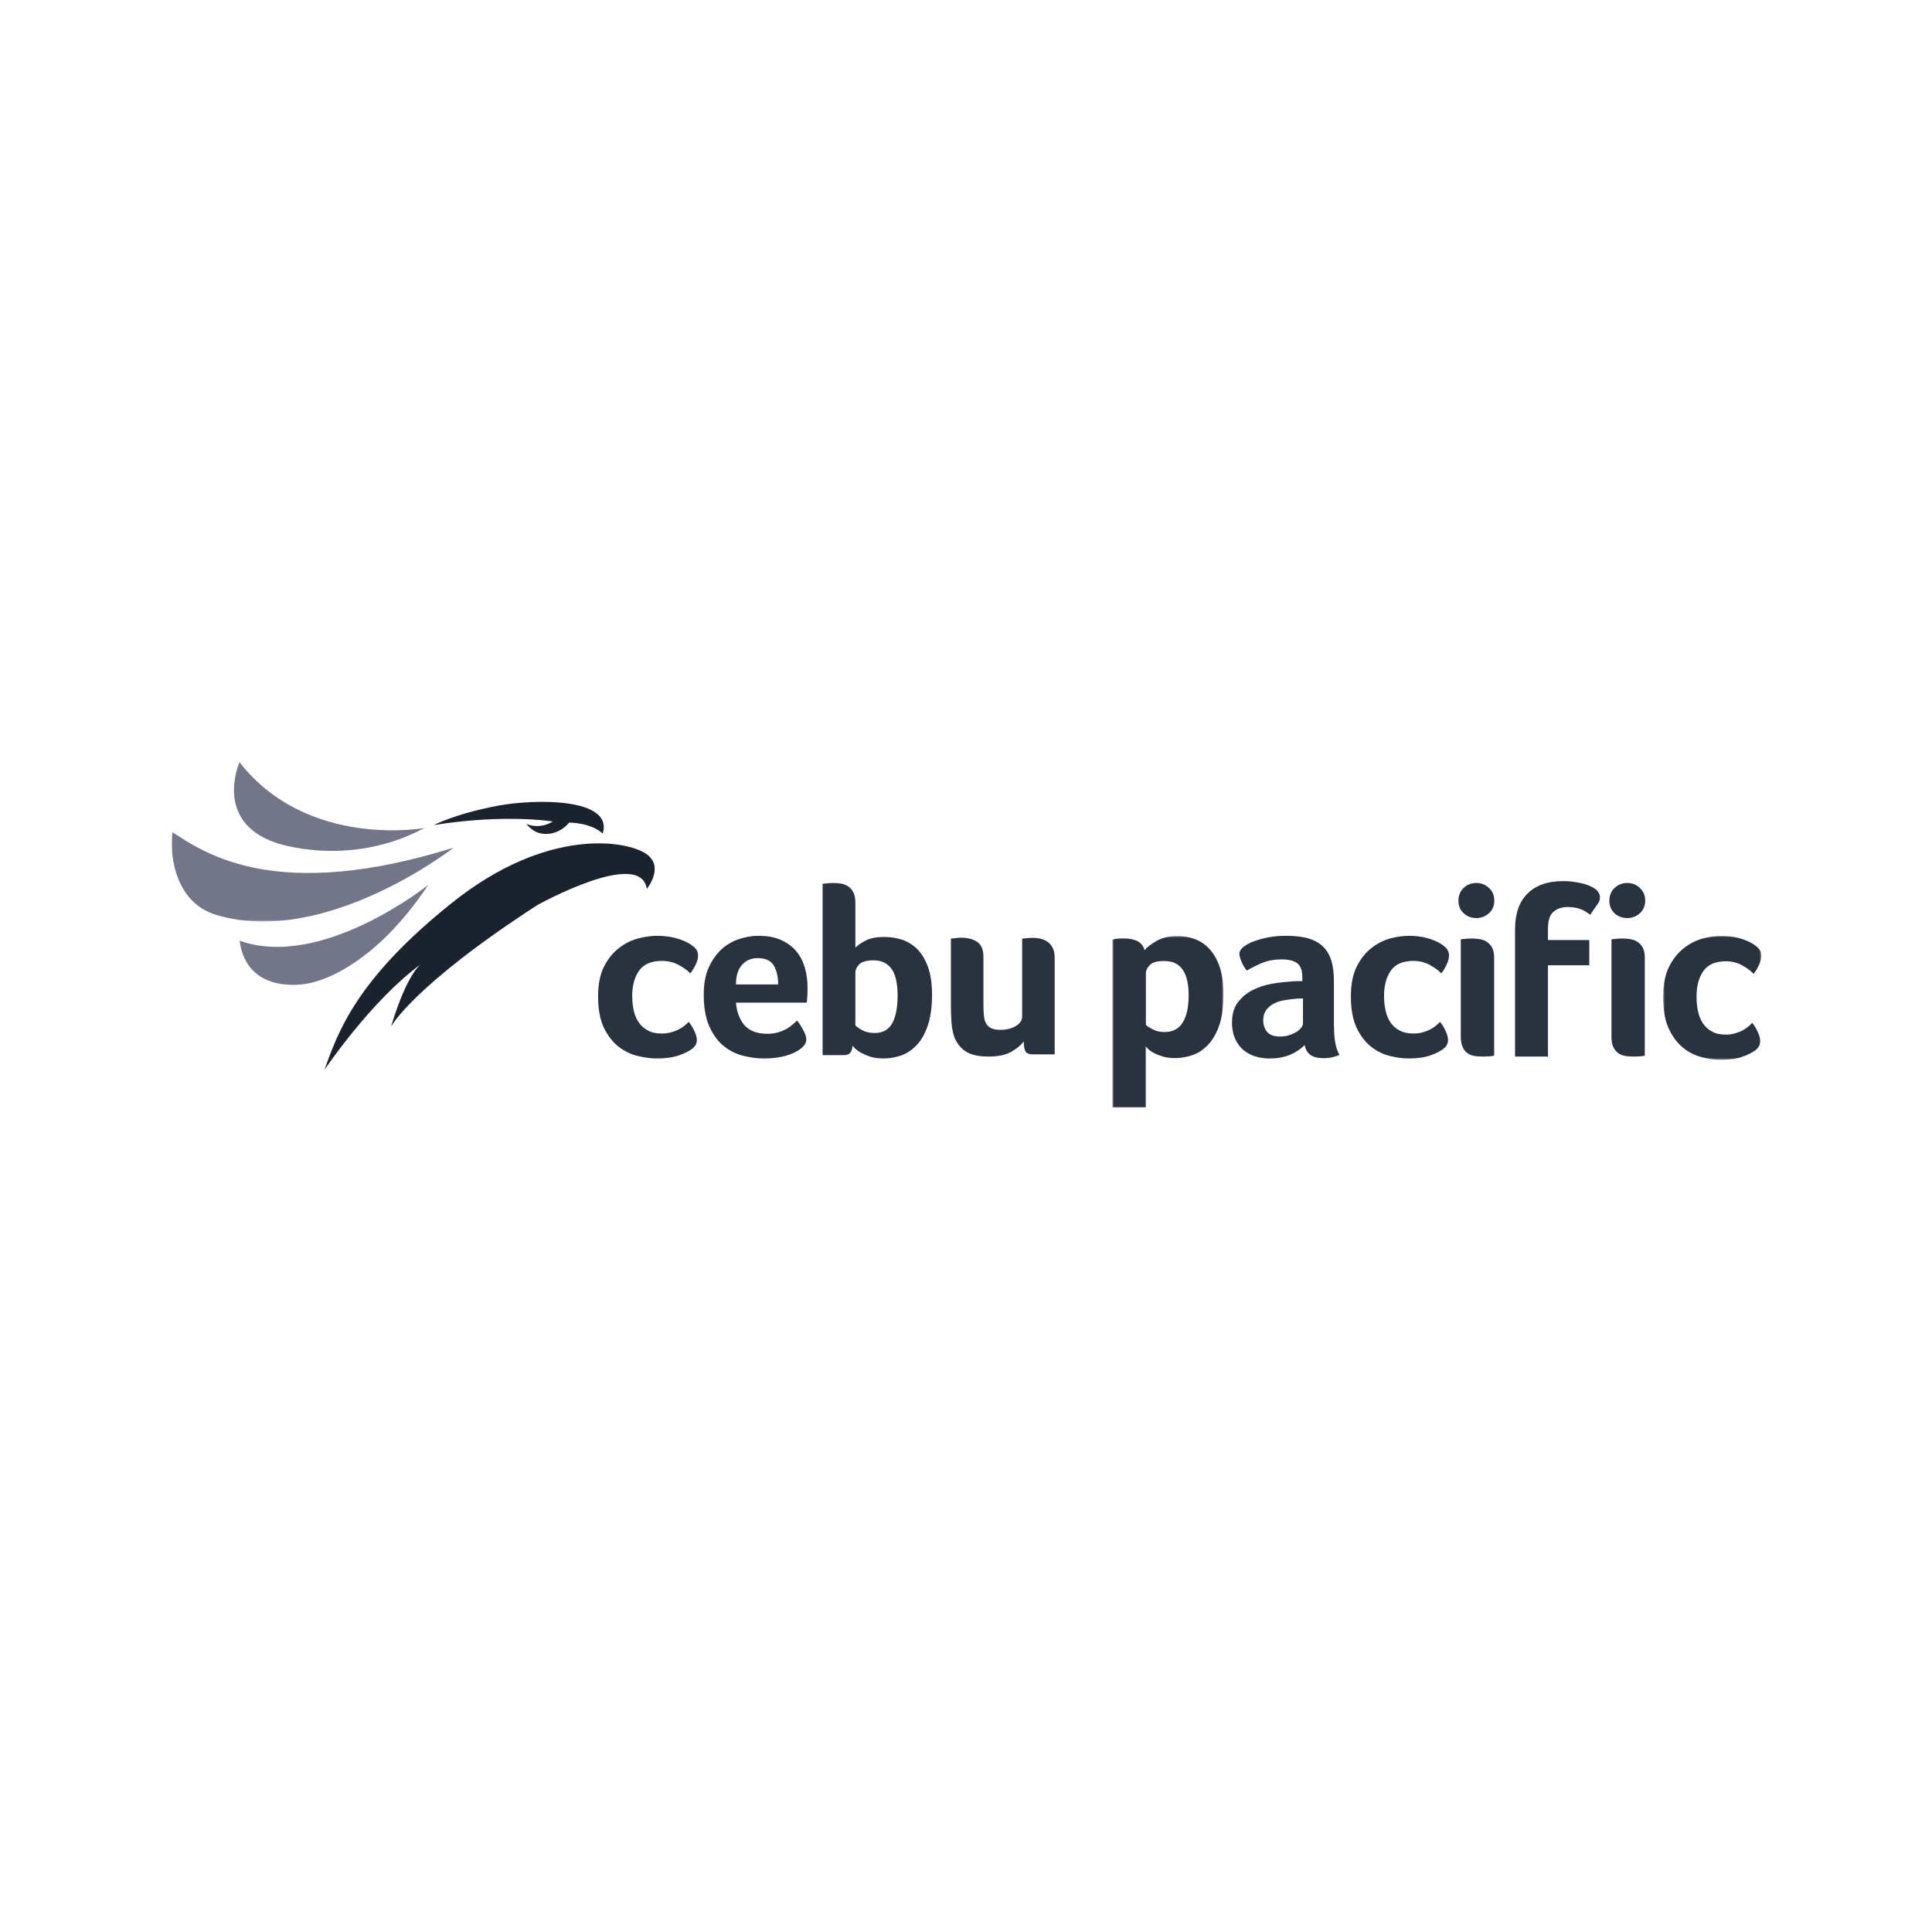 <?xml version="1.0" encoding="utf-8"?>
<svg width="1024" height="1024" viewBox="0 0 1024 1024" fill="none" xmlns="http://www.w3.org/2000/svg">
<path fill-rule="evenodd" clip-rule="evenodd" d="M350.66 547.78C352.579 547.78 354.277 547.559 355.827 547.119C357.377 546.678 358.78 546.164 359.961 545.503C361.142 544.842 362.175 544.182 363.061 543.447C363.947 542.713 364.538 542.051 364.98 541.611C365.94 542.638 366.9 544.107 367.859 546.09C368.819 548.073 369.336 549.763 369.336 551.085C369.336 551.966 369.188 552.774 368.819 553.582C368.45 554.39 367.712 555.271 366.604 556.079C364.981 557.254 362.618 558.429 359.592 559.458C356.565 560.486 352.727 561 348.077 561C344.976 561 341.581 560.559 337.964 559.678C334.347 558.797 330.951 557.181 327.851 554.757C324.751 552.333 322.167 549.028 320.1 544.768C318.033 540.509 317 534.927 317 528.096C317 521.559 318.107 516.198 320.248 512.085C322.389 507.972 325.12 504.667 328.294 502.317C331.468 499.893 334.864 498.278 338.48 497.322C342.097 496.441 345.272 496 348.15 496C351.694 496 355.015 496.367 358.042 497.176C361.068 497.983 363.578 499.012 365.571 500.26C367.195 501.288 368.376 502.317 369.04 503.198C369.705 504.153 370 505.255 370 506.576C370 507.751 369.631 509.295 368.819 511.056C368.007 512.819 367.047 514.436 365.866 515.905C364.464 514.436 362.471 512.967 359.813 511.498C357.156 510.029 354.13 509.295 350.882 509.295C345.198 509.295 341.138 511.056 338.702 514.508C336.266 517.96 335.085 522.441 335.085 527.876C335.085 530.594 335.38 533.237 335.897 535.588C336.414 538.011 337.299 540.068 338.554 541.904C339.809 543.74 341.433 545.136 343.426 546.164C345.198 547.266 347.708 547.78 350.66 547.78Z" fill="#29333F"/>
<path fill-rule="evenodd" clip-rule="evenodd" d="M412.441 521.706C412.441 517.593 411.645 514.215 410.053 511.644C408.461 509.073 405.638 507.826 401.586 507.826C398.112 507.826 395.289 509.073 393.191 511.498C391.092 513.921 390.079 517.374 390.079 521.78H412.441V521.706ZM406.651 547.927C408.75 547.927 410.632 547.706 412.296 547.192C413.888 546.752 415.336 546.164 416.638 545.429C417.941 544.768 419.026 543.96 419.967 543.153C420.908 542.345 421.776 541.611 422.5 540.876C423.513 542.198 424.599 543.814 425.684 545.87C426.77 547.854 427.349 549.542 427.349 550.864C427.349 552.774 426.263 554.464 424.164 556.006C422.355 557.402 419.895 558.576 416.638 559.531C413.382 560.486 409.546 561 405.132 561C401.151 561 397.243 560.486 393.408 559.458C389.572 558.429 386.099 556.593 383.132 554.023C380.092 551.452 377.704 548 375.822 543.667C373.941 539.333 373 533.825 373 527.215C373 521.78 373.796 517.153 375.461 513.26C377.125 509.367 379.296 506.136 382.046 503.492C384.796 500.921 387.908 499.012 391.382 497.836C394.855 496.661 398.401 496 402.02 496C406.796 496 410.776 496.734 414.105 498.278C417.434 499.819 420.112 501.802 422.138 504.299C424.237 506.87 425.684 509.734 426.625 513.04C427.566 516.272 428 519.723 428 523.322V525.158C428 525.82 428 526.554 427.928 527.362C427.855 528.169 427.855 528.904 427.783 529.638C427.711 530.373 427.711 530.961 427.566 531.401H390.079C390.441 536.102 391.888 540.068 394.421 543.226C397.099 546.311 401.151 547.927 406.651 547.927Z" fill="#29333F"/>
<path fill-rule="evenodd" clip-rule="evenodd" d="M475.761 527.482C475.761 524.841 475.542 522.348 475.104 520.074C474.667 517.8 474.01 515.894 472.989 514.207C472.04 512.593 470.654 511.273 469.049 510.393C467.371 509.439 465.328 508.999 462.994 508.999C459.419 508.999 456.938 509.659 455.479 511.053C454.093 512.446 453.364 513.987 453.364 515.674V543.544C454.093 544.204 455.26 545.084 457.011 546.038C458.762 546.991 460.951 547.505 463.577 547.505C467.955 547.505 471.019 545.744 472.916 542.297C474.813 538.777 475.761 533.863 475.761 527.482ZM453.364 502.252C454.677 500.931 456.501 499.685 458.981 498.438C461.462 497.191 464.672 496.604 468.611 496.604C471.967 496.604 475.104 497.118 478.169 498.071C481.16 499.098 483.859 500.785 486.267 503.132C488.601 505.552 490.498 508.706 491.884 512.593C493.27 516.48 494 521.394 494 527.188C494 533.863 493.197 539.437 491.665 543.764C490.133 548.165 488.164 551.612 485.683 554.106C483.275 556.599 480.503 558.433 477.512 559.46C474.448 560.487 471.457 561 468.319 561C465.62 561 463.213 560.707 461.243 560.047C459.2 559.386 457.595 558.653 456.209 557.92C454.896 557.113 453.874 556.379 453.145 555.646C452.415 554.912 451.977 554.399 451.831 554.179C451.831 555.573 451.467 556.746 450.81 557.773C450.153 558.8 448.913 559.24 447.235 559.24H436V468.513C436 468.44 436.657 468.293 437.897 468.22C439.21 468.073 440.523 468 441.836 468C443.223 468 444.609 468.147 445.995 468.367C447.381 468.66 448.621 469.173 449.716 469.907C450.81 470.714 451.686 471.741 452.342 473.061C452.999 474.381 453.364 476.141 453.364 478.268V502.252Z" fill="#29333F"/>
<path fill-rule="evenodd" clip-rule="evenodd" d="M541.681 497.516C541.754 497.516 542.479 497.442 543.71 497.295C545.015 497.148 546.174 497.073 547.406 497.073C548.855 497.073 550.304 497.221 551.681 497.59C553.058 497.959 554.29 498.475 555.377 499.286C556.464 500.098 557.334 501.13 557.986 502.459C558.638 503.787 559 505.484 559 507.549V558.82H547.406C545.304 558.82 543.928 558.23 543.42 557.049C542.841 555.869 542.623 554.172 542.623 551.959C541.174 553.951 538.928 555.795 535.957 557.492C532.913 559.189 528.928 560 523.928 560C517.913 560 513.493 558.82 510.594 556.385C507.696 553.951 505.812 550.779 505.014 546.795C504.58 544.803 504.29 542.664 504.217 540.303C504.072 537.943 504 535.656 504 533.443V497.442C504.58 497.442 505.232 497.369 505.884 497.295C506.464 497.221 507.116 497.148 507.696 497.073C508.348 497 508.928 497 509.507 497C512.913 497 515.667 497.738 517.913 499.213C520.087 500.689 521.246 503.344 521.246 507.107V532.631C521.246 534.549 521.319 536.32 521.465 537.943C521.609 539.566 521.899 540.966 522.478 542.148C523.058 543.328 523.928 544.213 525.159 544.877C526.391 545.541 528.13 545.836 530.304 545.836C533.421 545.836 536.101 545.172 538.348 543.844C540.594 542.516 541.754 540.82 541.754 538.828V497.516H541.681Z" fill="#29333F"/>
<mask id="mask0_611_603" style="mask-type:alpha" maskUnits="userSpaceOnUse" x="589" y="496" width="60" height="91">
<path d="M589.567 496.147H648.456V587H589.567V496.147Z" fill="white"/>
</mask>
<g mask="url(#mask0_611_603)">
<path fill-rule="evenodd" clip-rule="evenodd" d="M630.012 527.483C630.012 524.914 629.79 522.493 629.346 520.291C628.901 518.089 628.235 516.108 627.197 514.494C626.234 512.88 624.901 511.631 623.198 510.678C621.493 509.797 619.494 509.357 617.049 509.357C613.42 509.357 610.901 510.017 609.494 511.412C608.086 512.806 607.345 514.273 607.345 515.888V543.188C608.013 543.849 609.271 544.729 611.049 545.61C612.827 546.564 614.901 547.005 617.197 547.005C621.568 547.005 624.827 545.317 626.901 541.868C628.976 538.491 630.012 533.648 630.012 527.483ZM606.604 503.632C608.013 502.018 610.16 500.33 613.123 498.642C616.086 496.954 619.79 496.147 624.234 496.147C627.419 496.147 630.457 496.66 633.345 497.761C636.234 498.862 638.827 500.551 641.049 502.972C643.271 505.394 645.123 508.549 646.456 512.513C647.79 516.475 648.456 521.319 648.456 527.043C648.456 533.721 647.716 539.299 646.161 543.628C644.604 547.958 642.604 551.408 640.16 553.902C637.716 556.471 634.975 558.232 631.938 559.26C628.901 560.287 625.864 560.801 622.827 560.801C620.308 560.801 618.16 560.507 616.308 559.994C614.456 559.406 612.901 558.819 611.568 558.085C610.308 557.426 609.271 556.692 608.605 556.031C607.938 555.37 607.494 554.857 607.272 554.636V587.001H589.567V497.982C590.012 497.908 590.53 497.835 591.123 497.688C591.641 497.615 592.234 497.541 592.975 497.468C593.641 497.394 594.531 497.394 595.493 497.394C598.383 497.394 600.827 497.835 602.827 498.789C604.753 499.817 606.086 501.431 606.604 503.632Z" fill="#29333F"/>
</g>
<path fill-rule="evenodd" clip-rule="evenodd" d="M690.61 529.202H688.781C688.195 529.202 687.609 529.276 686.951 529.35C684.829 529.498 682.707 529.794 680.585 530.164C678.463 530.534 676.633 531.125 675.024 532.013C673.415 532.9 672.098 534.009 671.073 535.413C670.048 536.819 669.537 538.594 669.537 540.738C669.537 543.178 670.195 545.249 671.585 546.875C672.975 548.577 675.244 549.39 678.537 549.39C680.146 549.39 681.683 549.168 683.146 548.724C684.61 548.281 685.854 547.689 687.024 547.024C688.122 546.358 689 545.545 689.659 544.732C690.317 543.917 690.61 543.178 690.61 542.438V529.202ZM707.073 544.214C707.073 551.017 708.024 556.046 710 559.151C708.463 559.743 706.999 560.186 705.683 560.482C704.366 560.704 702.975 560.852 701.511 560.852C698.439 560.852 696.098 560.261 694.488 559.077C692.878 557.894 691.927 556.119 691.488 553.9C689.585 555.898 687.098 557.598 684.024 558.929C680.951 560.334 677.146 561 672.683 561C670.341 561 668.073 560.704 665.732 560.039C663.39 559.373 661.341 558.337 659.438 556.858C657.537 555.379 656 553.457 654.829 550.942C653.659 548.503 653 545.471 653 541.922C653 537.559 654.024 533.934 656.146 531.199C658.268 528.463 660.902 526.245 664.049 524.691C667.195 523.065 670.634 522.03 674.293 521.363C677.951 520.772 681.39 520.403 684.463 520.181C685.488 520.107 686.511 520.033 687.463 520.033H690.244V517.666C690.244 514.338 689.366 511.973 687.609 510.568C685.854 509.162 683 508.497 679.049 508.497C675.39 508.497 672.098 509.089 669.244 510.271C666.39 511.455 663.537 512.859 660.829 514.413C659.659 512.934 658.634 511.307 657.975 509.532C657.243 507.758 656.877 506.427 656.877 505.539C656.877 504.355 657.537 503.173 658.854 502.064C660.17 500.954 661.999 499.918 664.268 499.032C666.61 498.144 669.244 497.405 672.243 496.813C675.244 496.221 678.39 496 681.755 496C686.366 496 690.317 496.444 693.537 497.405C696.755 498.366 699.39 499.845 701.366 501.842C703.341 503.838 704.804 506.353 705.683 509.311C706.561 512.268 706.999 515.817 706.999 519.737V544.214H707.073Z" fill="#29333F"/>
<path fill-rule="evenodd" clip-rule="evenodd" d="M749.117 547.78C751.006 547.78 752.676 547.559 754.201 547.119C755.727 546.678 757.106 546.164 758.269 545.503C759.43 544.842 760.448 544.182 761.319 543.447C762.19 542.713 762.844 542.051 763.207 541.611C764.151 542.638 765.095 544.107 766.04 546.09C766.984 548.073 767.492 549.763 767.492 551.085C767.492 551.966 767.347 552.774 766.984 553.582C766.621 554.39 765.895 555.271 764.805 556.079C763.207 557.254 760.883 558.429 757.906 559.458C754.927 560.486 751.152 561 746.575 561C743.526 561 740.184 560.559 736.626 559.678C733.067 558.797 729.727 557.181 726.677 554.757C723.626 552.333 721.084 549.028 719.051 544.768C717.018 540.509 716 534.927 716 528.096C716 521.559 717.089 516.198 719.196 512.085C721.302 507.972 723.989 504.667 727.112 502.317C730.235 499.893 733.576 498.278 737.134 497.322C740.693 496.441 743.816 496 746.649 496C750.134 496 753.33 496.367 756.307 497.176C759.285 497.983 761.754 499.012 763.716 500.26C765.314 501.288 766.475 502.317 767.056 503.198C767.71 504.153 768 505.255 768 506.576C768 507.751 767.637 509.295 766.838 511.056C766.04 512.819 765.095 514.436 763.933 515.905C762.553 514.436 760.593 512.967 757.906 511.498C755.291 510.029 752.313 509.295 749.117 509.295C743.526 509.295 739.531 511.056 737.134 514.508C734.737 517.96 733.576 522.441 733.576 527.876C733.576 530.594 733.866 533.237 734.374 535.588C734.883 538.011 735.755 540.068 736.99 541.904C738.223 543.74 739.821 545.136 741.782 546.164C743.816 547.266 746.212 547.78 749.117 547.78Z" fill="#29333F"/>
<path fill-rule="evenodd" clip-rule="evenodd" d="M791.926 559.488C791.555 559.634 790.813 559.78 789.551 559.854C788.363 559.927 787.027 560 785.617 560C783.909 560 782.352 559.854 780.941 559.561C779.531 559.268 778.343 558.683 777.378 557.877C776.414 557.072 775.598 555.975 775.078 554.584C774.484 553.193 774.261 551.437 774.261 549.314V497.935C774.261 497.862 774.93 497.715 776.191 497.642C777.527 497.496 778.863 497.422 780.198 497.422C781.609 497.422 782.945 497.569 784.355 497.788C785.765 498.008 787.027 498.52 788.14 499.252C789.253 499.984 790.145 501.009 790.887 502.326C791.555 503.644 791.926 505.4 791.926 507.523V559.488ZM792 477.368C792 480.076 791.109 482.345 789.18 484.029C787.324 485.712 785.098 486.59 782.5 486.59C779.827 486.59 777.527 485.712 775.745 484.029C773.89 482.345 773 480.076 773 477.368C773 474.66 773.89 472.391 775.745 470.635C777.601 468.878 779.827 468 782.5 468C785.098 468 787.324 468.878 789.18 470.635C791.109 472.391 792 474.587 792 477.368Z" fill="#29333F"/>
<path fill-rule="evenodd" clip-rule="evenodd" d="M871.852 559.488C871.48 559.634 870.738 559.78 869.477 559.854C868.289 559.927 866.953 560 865.543 560C863.836 560 862.278 559.854 860.867 559.561C859.457 559.268 858.269 558.683 857.304 557.877C856.34 557.072 855.523 555.975 854.929 554.584C854.335 553.193 854.113 551.437 854.113 549.314V497.935C854.113 497.862 854.781 497.715 856.042 497.642C857.304 497.496 858.715 497.422 860.051 497.422C861.461 497.422 862.797 497.569 864.207 497.788C865.618 498.008 866.879 498.52 867.993 499.252C869.106 499.984 869.996 501.009 870.738 502.326C871.406 503.644 871.777 505.4 871.777 507.523V559.488H871.852ZM872 477.368C872 480.076 871.035 482.345 869.18 484.029C867.324 485.712 865.097 486.59 862.5 486.59C859.828 486.59 857.527 485.712 855.746 484.029C853.891 482.345 853 480.076 853 477.368C853 474.66 853.891 472.391 855.746 470.635C857.602 468.878 859.828 468 862.5 468C865.097 468 867.324 468.878 869.18 470.635C871.035 472.391 872 474.587 872 477.368Z" fill="#29333F"/>
<mask id="mask1_611_603" style="mask-type:alpha" maskUnits="userSpaceOnUse" x="881" y="496" width="53" height="66">
<path d="M881.484 496.074H933.54V561.703H881.484V496.074Z" fill="white"/>
</mask>
<g mask="url(#mask1_611_603)">
<path fill-rule="evenodd" clip-rule="evenodd" d="M914.591 548.355C916.478 548.355 918.148 548.133 919.673 547.688C921.198 547.243 922.577 546.724 923.739 546.056C924.9 545.389 925.917 544.722 926.788 543.981C927.659 543.239 928.313 542.571 928.676 542.127C929.62 543.164 930.563 544.647 931.507 546.649C932.451 548.652 932.959 550.357 932.959 551.692C932.959 552.582 932.814 553.398 932.451 554.214C932.088 555.029 931.362 555.919 930.273 556.735C928.676 557.921 926.352 559.108 923.376 560.146C920.399 561.184 916.624 561.703 912.05 561.703C909 561.703 905.661 561.258 902.103 560.369C898.546 559.479 895.206 557.847 892.156 555.4C889.107 552.953 886.566 549.616 884.533 545.315C882.5 541.014 881.484 535.378 881.484 528.481C881.484 521.881 882.573 516.467 884.678 512.315C886.784 508.162 889.47 504.825 892.592 502.452C895.714 500.005 899.054 498.374 902.611 497.409C906.169 496.52 909.291 496.074 912.123 496.074C915.607 496.074 918.802 496.445 921.851 497.261C924.828 498.076 927.296 499.115 929.256 500.375C930.854 501.414 932.015 502.452 932.596 503.342C933.25 504.306 933.541 505.419 933.541 506.753C933.541 507.939 933.178 509.497 932.378 511.276C931.58 513.056 930.637 514.688 929.474 516.172C928.096 514.688 926.135 513.205 923.522 511.722C920.907 510.239 917.931 509.497 914.736 509.497C909.146 509.497 905.152 511.276 902.756 514.762C900.361 518.247 899.2 522.771 899.2 528.258C899.2 531.003 899.489 533.672 899.998 536.045C900.507 538.492 901.378 540.569 902.611 542.423C903.846 544.276 905.443 545.685 907.404 546.724C909.291 547.836 911.687 548.355 914.591 548.355Z" fill="#29333F"/>
</g>
<path fill-rule="evenodd" clip-rule="evenodd" d="M820.452 492.115C820.452 487.979 821.402 485.024 823.299 483.326C825.199 481.627 827.828 480.74 831.041 480.74C833.742 480.74 836.225 481.183 838.416 482.143C840.095 482.882 841.555 483.843 842.797 484.876L847.397 478.228C847.397 478.228 849.734 474.092 845.206 470.915C843.235 469.66 840.753 468.625 837.759 468.034C834.618 467.369 831.552 467 828.485 467C820.379 467 814.026 469.216 809.645 473.574C805.191 477.933 803 484.285 803 492.707V560H820.452V511.616H842.359V498.247H820.452V492.115Z" fill="#29333F"/>
<path fill-rule="evenodd" clip-rule="evenodd" d="M342.826 471.127C342.826 471.127 352.41 459.399 342.533 452.583C332.072 445.399 289.859 438.216 239.452 478.603C189.046 518.917 179.243 546.623 172 567C172 567 196.874 530.057 223.138 511C223.138 511 215.895 515.545 207.263 544.131C207.263 544.131 218.602 522.582 285.03 479.556C285.177 479.556 339.534 449.284 342.826 471.127Z" fill="#1A222D"/>
<path fill-rule="evenodd" clip-rule="evenodd" d="M319.427 441.849C319.427 441.849 314.728 436.424 301.659 435.984C301.659 435.984 297.401 441.776 289.765 441.996C283.23 442.143 280.44 438.184 278.899 436.717C287.048 439.797 292.922 435.398 292.922 435.398C292.922 435.398 267.812 431.219 230 437.304C230 437.304 240.646 431.512 263.48 427.113C283.524 423.301 325.374 422.788 319.427 441.849Z" fill="#1A222D"/>
<path fill-rule="evenodd" clip-rule="evenodd" d="M227 469C227 469 170.529 514.252 127 498.58C130.824 527.571 161.926 521.463 161.926 521.463C161.926 521.463 193.912 518.594 227 469Z" fill="#737589"/>
<path fill-rule="evenodd" clip-rule="evenodd" d="M225 438.847C225 438.847 163.05 450.215 126.948 404C126.948 404 112.962 435.132 145.914 446.574C145.914 446.574 184.286 460.543 225 438.847Z" fill="#737589"/>
<mask id="mask2_611_603" style="mask-type:alpha" maskUnits="userSpaceOnUse" x="91" y="441" width="150" height="48">
<path d="M91 441.073H240.463V488.428H91V441.073Z" fill="white"/>
</mask>
<g mask="url(#mask2_611_603)">
<path fill-rule="evenodd" clip-rule="evenodd" d="M91.414 441.073C89.951 449.861 91.195 478.071 114.902 485.012C172.707 502.144 240.463 449.27 240.463 449.27C147.17 478.366 109.341 452.889 91.414 441.073Z" fill="#737589"/>
</g>
</svg>

